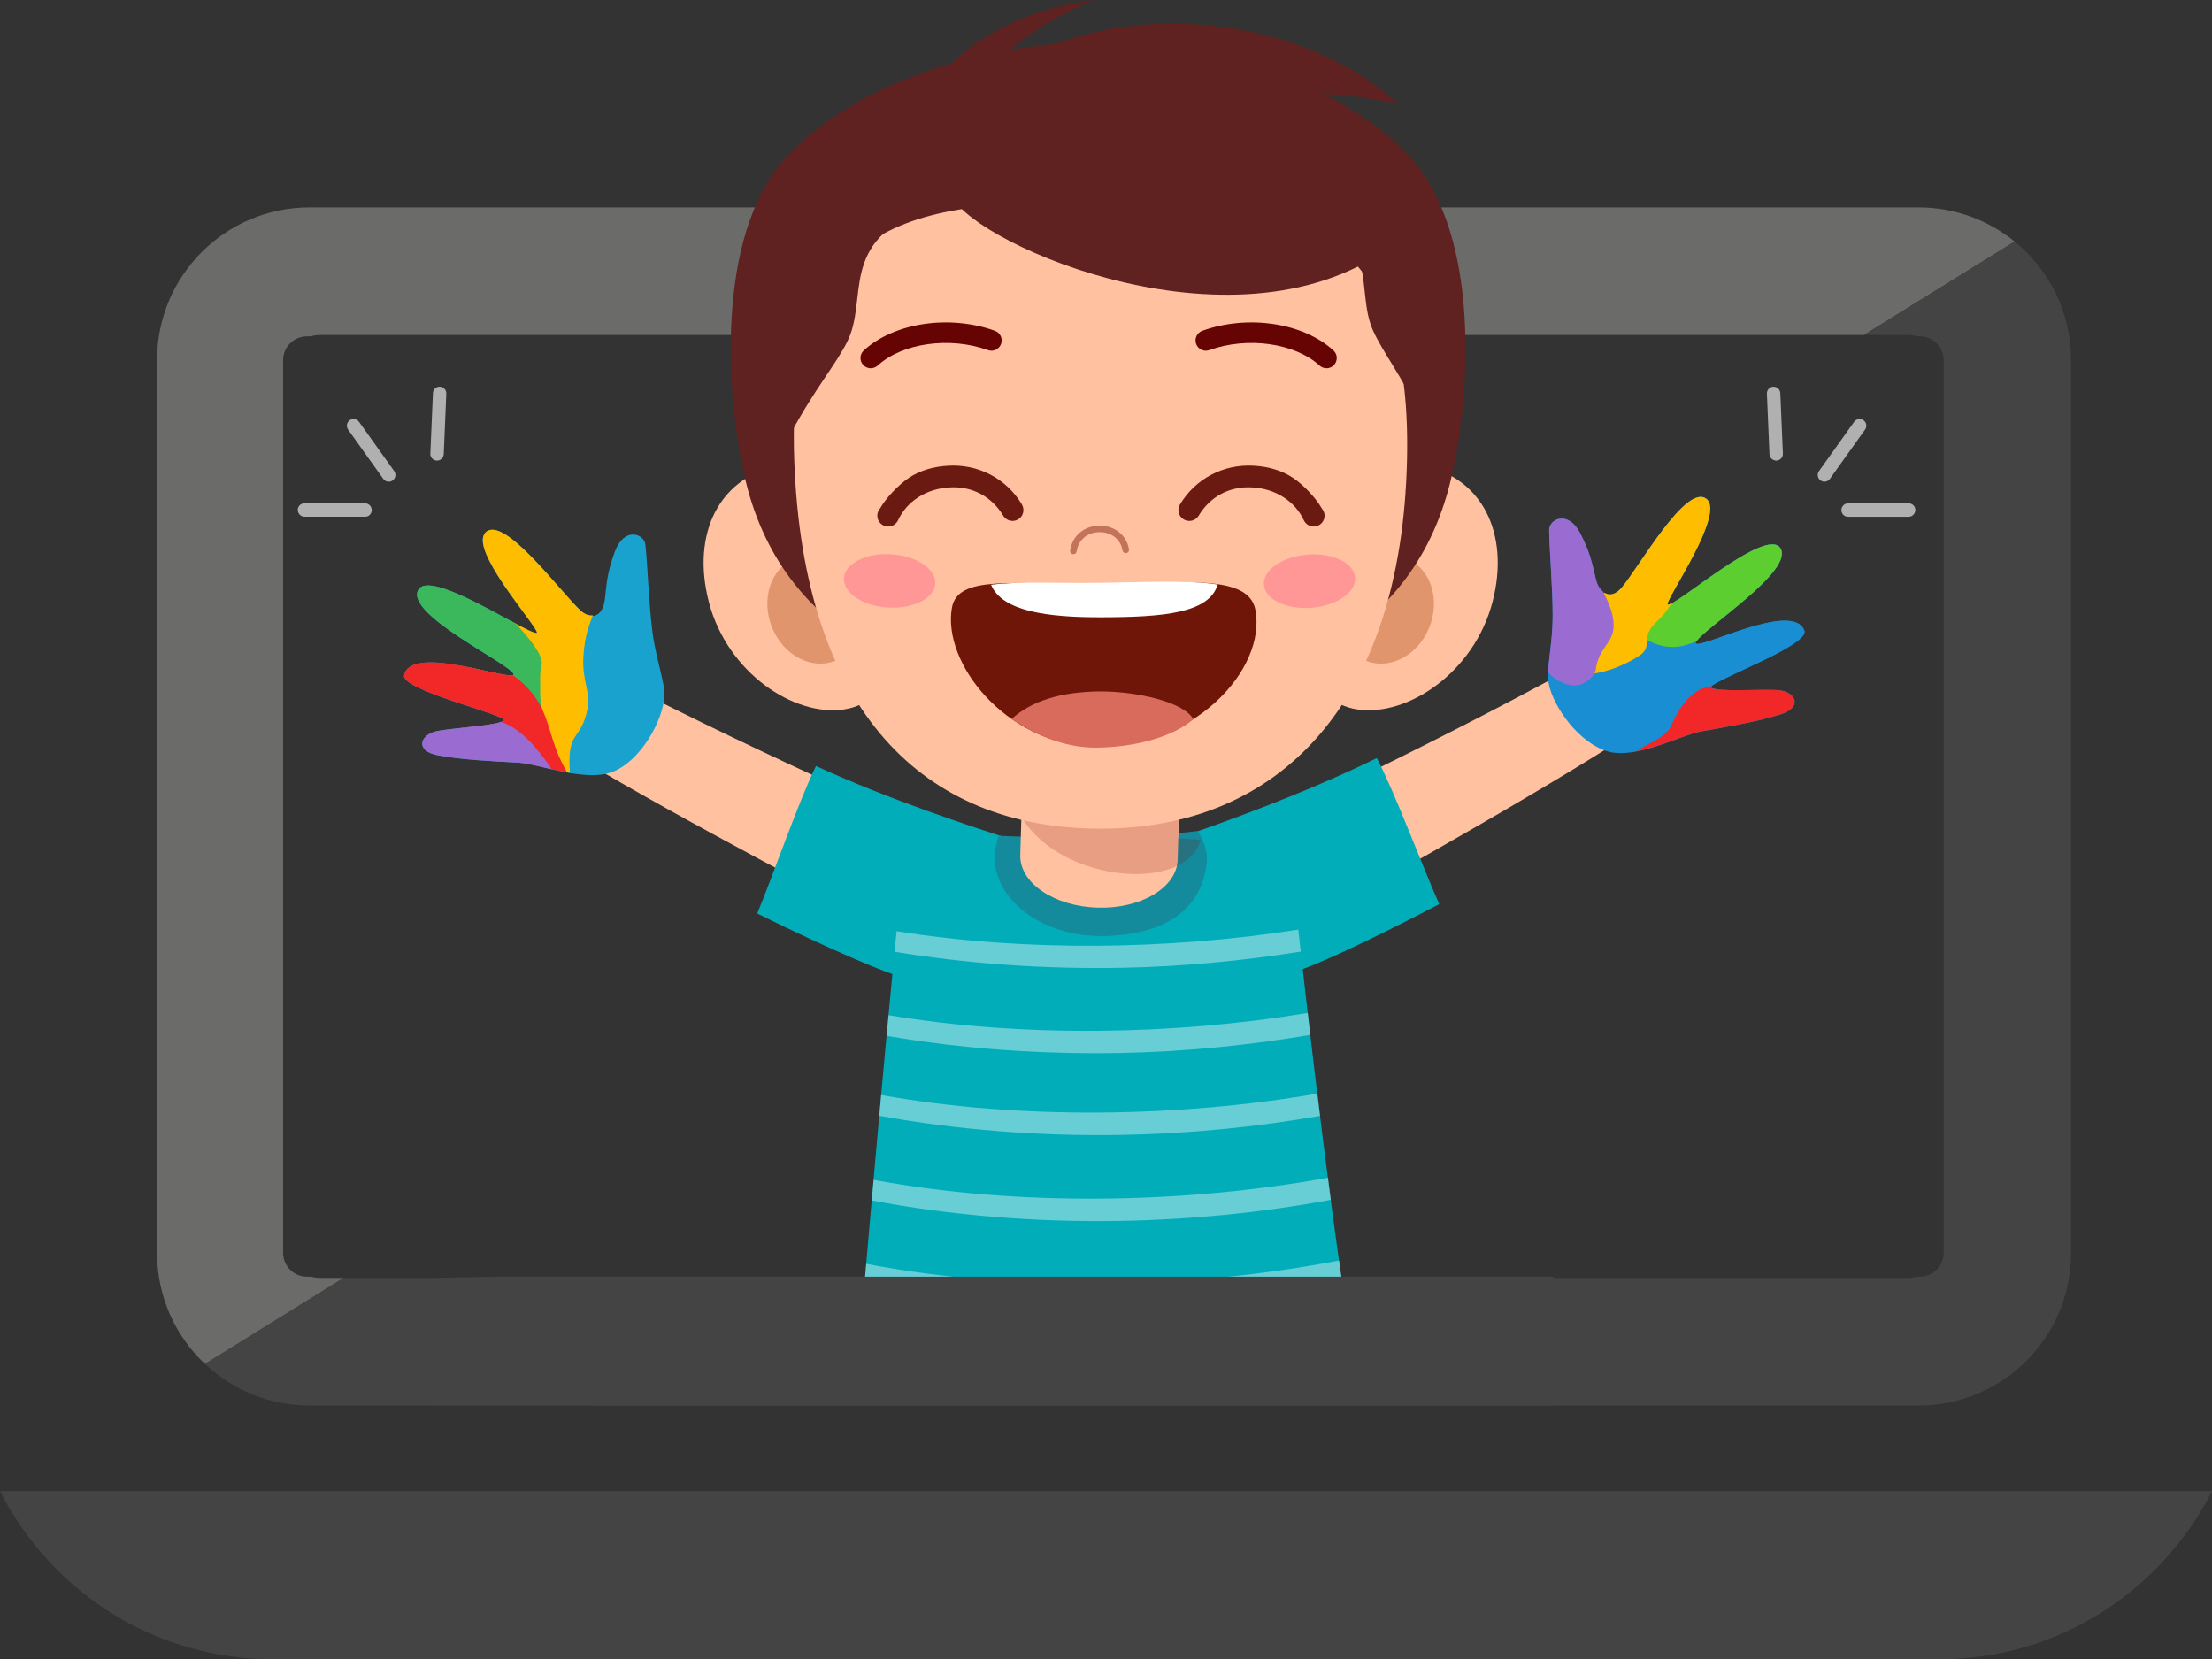 <svg xmlns="http://www.w3.org/2000/svg" xmlns:xlink="http://www.w3.org/1999/xlink" id="Capa_2" data-name="Capa 2" viewBox="0 0 693.03 519.83"><rect x="0" y="0" width="693.03" height="519.83" fill="#333333" stroke="none"/><defs><style> .cls-1 { fill: #1aa2ce; } .cls-1, .cls-2, .cls-3, .cls-4, .cls-5, .cls-6, .cls-7, .cls-8, .cls-9, .cls-10, .cls-11, .cls-12, .cls-13, .cls-14, .cls-15, .cls-16, .cls-17, .cls-18, .cls-19, .cls-20, .cls-21, .cls-22, .cls-23, .cls-24 { stroke-width: 0px; } .cls-2 { fill: #02adba; } .cls-3 { fill: #138b9c; } .cls-4 { fill: #3bb75c; } .cls-5 { fill: #660303; } .cls-6 { fill: #5cce2f; } .cls-25 { opacity: .19; } .cls-7 { fill: #ffbd00; } .cls-8 { fill: #198ed3; } .cls-9 { fill: none; } .cls-26 { opacity: .4; } .cls-27 { clip-path: url(#clippath-1); } .cls-10 { fill: #e0956c; } .cls-11 { fill: #ffc19f; } .cls-12 { fill: #ff9797; } .cls-13 { fill: #fff; } .cls-14 { fill: #6b1a11; } .cls-15 { fill: #b0b0b0; } .cls-16 { fill: #602220; } .cls-17 { fill: #800303; } .cls-28 { clip-path: url(#clippath); } .cls-18 { fill: #c4735b; } .cls-19 { fill: #6b6b6a; } .cls-20 { fill: #701608; } .cls-21 { fill: #444; } .cls-22 { fill: #d86b5b; } .cls-23 { fill: #9a6bd1; } .cls-24 { fill: #f22828; } </style><clipPath id="clippath"><rect class="cls-9" x="320.24" y="227.48" width="55.96" height="46.37"></rect></clipPath><clipPath id="clippath-1"><rect class="cls-9" x="270.82" y="291.25" width="149.69" height="117.99"></rect></clipPath></defs><g id="Capa_1-2" data-name="Capa 1"><g><path class="cls-21" d="m0,467.18c15.79,31.14,48.07,52.65,85.21,52.65h522.62c37.13,0,69.41-21.51,85.21-52.65H0Z"></path><path class="cls-19" d="m100.4,400.39c-1.02,0-2-.15-2.94-.4h-1.29c-4.12,0-7.47-3.34-7.47-7.47V112.85c0-4.12,3.34-7.47,7.47-7.47h1.21c.96-.27,1.97-.42,3.02-.42h483.57l47.22-29.29c-8.22-6.68-18.69-10.69-30.11-10.69H96.99c-26.39,0-47.78,21.39-47.78,47.78v279.83c0,13.7,5.77,26.04,15.01,34.75l43.45-26.95h-7.27ZM349.04,72.31c6.19,0,11.21,5.02,11.21,11.21s-5.02,11.21-11.21,11.21-11.21-5.02-11.21-11.21,5.02-11.21,11.21-11.21"></path><path class="cls-21" d="m135.02,440.37v.02h237.81v-.02h228.25c26.39,0,47.78-21.39,47.78-47.78V112.76c0-14.97-6.89-28.33-17.67-37.09l-47.22,29.29h13.7c1.05,0,2.05.15,3.01.42h.81c4.12,0,7.47,3.34,7.47,7.47v279.67c0,4.12-3.34,7.47-7.47,7.47h-.88c-.94.25-1.92.4-2.94.4h-224.83v-.4h-217.66l-20.15.4h-27.34l-43.45,26.95c8.55,8.07,20.08,13.02,32.77,13.02h38.03Z"></path><path class="cls-11" d="m180.24,236.87c-2.81-1.68,11.66-24.55,14.58-23.05,43.66,22.49,99.89,47.45,111.85,51.79l-17.88,30.63c-24.92-13.44-71.4-37.22-108.56-59.37"></path><path class="cls-2" d="m255.65,239.98c-5.25,10.58-13.69,34.92-18.41,46.23,23.4,11.59,42.96,19.79,44.86,19.58,19.76-2.22,34-40.52,35.51-42.59-12.4-3.92-38.85-12.59-61.97-23.21"></path><path class="cls-11" d="m506.68,232.52c2.77-1.75-12.27-24.25-15.15-22.68-43.08,23.57-98.67,49.93-110.52,54.58l18.64,30.18c24.58-14.06,70.44-39,107.04-62.08"></path><path class="cls-2" d="m431.36,237.51c5.52,10.45,14.56,34.56,19.56,45.75-23.11,12.18-42.46,20.86-44.36,20.7-19.8-1.72-35-39.65-36.57-41.69,12.3-4.22,38.52-13.56,61.37-24.76"></path><path class="cls-2" d="m423.08,419.11c-36.42,22.6-115.03,22.37-153.83,1.61,0,0,10.61-125.15,14.51-155.14,13.93-.82,35.15-2.42,54.8-3.06,24.09-.78,49.86,2.74,65.56,5.05,4.37,39.59,10.96,99.71,18.95,151.54"></path><path class="cls-3" d="m311.53,268.89c-.08-1.85.86-5.28,1.31-7.03,18.36.8,42.94.93,62.35-1.5,1.47,1.88,3.26,6.04,2.91,9.6-1.4,14.25-11.81,22.43-30.88,23.28s-35.05-10.05-35.69-24.35"></path><path class="cls-11" d="m370.17,228.99l-1.2,40.39c-.26,8.68-11.5,15.4-25.12,14.99-13.62-.41-24.44-7.77-24.19-16.46l1.16-40.43,49.34,1.51Z"></path><g class="cls-25"><g class="cls-28"><path class="cls-17" d="m376.2,263.12c-2.31-.18-4.61-.36-7.11-.52l.48-15.98c-12.73-6.33-48.74-19.14-48.74-19.14l-.59,28.82c12.58,20.41,51.42,23.44,55.96,6.81"></path></g></g><path class="cls-8" d="m557.56,216.28c-4.59-.52-20.62.69-21.53-.91-.89-1.57,30.85-13.22,29.3-17.71-3.37-9.78-33.22,6.25-34.11,3.82.61-3.42,31.39-22.51,26.56-29.79-4.5-6.78-33.39,18.88-35.37,17.75-.42-1.98,18.24-28.5,12.23-33.15-6.42-4.97-21.29,21.7-26.66,27.92-3.2,3.71-6.75,2.39-7.97-2.68-1.22-5.08-1.73-8.24-4.9-14.41-3.85-7.49-9.79-4.45-9.75-1.04.08,6.5,1.14,18.41,1.11,27.17-.04,8.76-2.06,16.5-1.28,20.78,1.33,7.3,9.61,19.07,18.91,21.49,8.9,2.31,22.75-5.27,28.59-6.31,8.5-1.52,18.25-3.16,25.26-5.43,6.92-2.25,4.62-6.92-.39-7.49"></path><path class="cls-8" d="m537.94,215.96c-.98-.13-1.75-.31-1.91-.59-.4-.7,5.66-3.4,12.35-6.56.47-.21.93-.45,1.4-.66,8.08-3.65,16.37-8.13,15.55-10.49-3.37-9.78-33.22,6.25-34.11,3.82.24-1.34,5.09-5.08,10.62-9.56-4.85-.46-9.71-.94-14.57-.68-3.64.2-7.34.9-10.44,2.82-1.62,1-6.66,10.38-7.97,11.76-3.59,3.77-.55,3.1.36,8.22.57,3.19,11.61,1.84,14.23,3.74,3.95,2.86,1.32,4.97,1.63,7.48.33,2.67,5.1-1.38,7.24-3,1.98-1.5,3.26-3.72,4.85-5.63.22-.27.53-.42.77-.68"></path><path class="cls-6" d="m531.53,200.91c2.95-4.52,30.87-22.26,26.24-29.23-4.5-6.77-33.39,18.88-35.37,17.75-.28-1.33,8.03-13.73,11.71-23.15-.2.13-.43.24-.63.37-10.29,6.93-17.6,18.12-19.82,30.32-.09.48-.16.99.01,1.45.16.42.52.74.87,1.02,3.18,2.5,7.39,3.66,11.4,3.13,1.94-.26,3.78-.92,5.59-1.66"></path><path class="cls-7" d="m517.48,196.52c1.07-1.37,2.41-2.5,3.55-3.8,1.01-1.15,1.86-2.44,2.71-3.71-.65.34-1.15.54-1.34.43-.42-1.98,18.24-28.5,12.23-33.15-6.42-4.97-21.28,21.7-26.66,27.92-1.85,2.14-3.76,2.44-5.33,1.47-1.81,3.03-3.49,6.14-4.81,9.47-.9,2.26-.71,4.29-.68,6.7.03,2.75-.57,5.43-.75,8.17-.18,2.73,11.06-.25,17.52-4.82,3.58-2.53.66-4.96,3.56-8.67"></path><path class="cls-23" d="m497,213.56c1.29-.94,2.75-2.14,2.95-3.72.8-6.48,5.03-8.22,5.52-12.63.48-4.24-1.29-8.04-3.22-11.86-.96-.79-1.79-1.95-2.24-3.83-1.22-5.07-1.73-8.24-4.9-14.41-3.85-7.49-9.79-4.45-9.75-1.04.08,6.5,1.14,18.41,1.1,27.17-.03,6.76-1.21,12.86-1.4,17.29.26.3.47.63.75.9,2.96,2.89,7.86,4.58,11.19,2.13"></path><path class="cls-24" d="m557.94,223.77c6.92-2.25,4.62-6.92-.39-7.49-4.59-.52-20.62.69-21.53-.91l.29-.46c-5.06.72-9.2,4.39-12.77,12.56-1.79,4.1-10.58,6.93-10.65,7.89,7.55-1.47,15.66-5.42,19.79-6.16,8.51-1.52,18.25-3.16,25.26-5.43"></path><path class="cls-1" d="m136.57,229.13c4.5-1.07,20.55-1.8,21.26-3.49.7-1.67-32.22-9.41-31.22-14.05,2.17-10.11,33.73,2.2,34.33-.31-1.01-3.32-33.87-18.57-29.95-26.38,3.65-7.27,35.42,14.72,37.25,13.36.18-2.01-21.54-26.1-16.14-31.44,5.77-5.71,23.74,18.98,29.82,24.51,3.62,3.3,6.99,1.56,7.59-3.62.6-5.19.72-8.39,3.13-14.9,2.92-7.9,9.19-5.6,9.56-2.2.71,6.46,1.08,18.42,2.18,27.11,1.09,8.69,4.03,16.13,3.77,20.48-.44,7.41-7.25,20.09-16.19,23.61-8.56,3.37-23.22-2.49-29.14-2.83-8.62-.49-18.5-.94-25.73-2.35-7.14-1.4-5.42-6.32-.52-7.48"></path><path class="cls-7" d="m166.19,220.67c-1.55-8.83-3.21-17.78-6.34-26.2,4.46,2.41,7.83,4.19,8.39,3.78.16-1.87-18.53-22.77-16.86-30.01.22-.49.34-1.04.73-1.43,5.77-5.71,23.74,18.98,29.82,24.51,1.38,1.25,2.66,1.57,3.82,1.46-1.07,2.81-2.56,6.28-2.97,12.88-.46,7.48,2.24,11.38,1.42,15.82-2.07,11.21-6.69,6.67-5.63,20.66-.81-.14-1.6-.28-2.39-.43-.68-1.08-9.03-15.54-9.99-21.04"></path><path class="cls-4" d="m160.94,211.27c-1.02-3.32-33.87-18.57-29.95-26.38,2.7-5.37,20.74,5.23,30.72,10.58,1.67,1.94,3.44,3.8,4.96,5.87,1.16,1.57,2.28,3.21,2.89,5.06.61,1.86-.41,3.73-.32,5.68.13,2.95-.35,6.95.73,10.35.15.48-4.73-4.98-5.2-4.8-.43.17-.9-.02-1.32-.21-5.91-2.63-11.75-5.41-17.41-8.52,7.61,1.5,14.61,3.54,14.9,2.36"></path><path class="cls-24" d="m144.37,228.08c6.05-.65,13-1.34,13.46-2.45.7-1.67-32.22-9.41-31.22-14.06,2.07-9.67,30.93,1.13,34-.09,3.6,2.54,6.66,5.75,8.72,9.65,2.35,4.46,3.29,9.51,5.12,14.21.89,2.29,2,4.48,3.18,6.63-5.92-1.08-11.63-2.83-14.81-3.01-1.04-.06-13.5-7.05-18.45-10.89"></path><path class="cls-23" d="m137.09,236.61c-7.14-1.4-5.42-6.32-.52-7.48,4-.95,17.09-1.64,20.44-2.97,6.4,2.24,11.01,8.02,15.04,13.6.28.39.51.82.78,1.24-4.07-.93-7.71-1.9-10.01-2.03-8.62-.49-18.49-.94-25.73-2.36"></path><path class="cls-15" d="m120.08,150.04c.62.87,1.78,1.13,2.69.64l.24-.15c.94-.68,1.16-1.98.49-2.93l-11.02-15.45c-.68-.95-1.99-1.14-2.93-.49-.94.68-1.16,1.98-.49,2.93l11.02,15.45Zm14.74-7.92c-.05,1.16.86,2.14,2.02,2.19.39.02.75-.07,1.07-.25.63-.34,1.08-.99,1.12-1.76l.8-18.96c.05-1.16-.85-2.14-2.01-2.19-1.15-.06-2.14.84-2.18,2.01l-.81,18.96Zm-39.42,19.78h18.97c.36,0,.7-.06.99-.22.66-.35,1.11-1.05,1.11-1.85,0-1.16-.93-2.14-2.1-2.14h-18.97c-1.15,0-2.11.9-2.11,2.06,0,1.16.93,2.14,2.1,2.14"></path><path class="cls-15" d="m584.34,134.59c.67-.95.45-2.25-.49-2.93-.95-.64-2.26-.46-2.93.49l-11.02,15.45c-.67.95-.45,2.25.49,2.93l.24.14c.92.49,2.08.23,2.69-.64l11.02-15.45Zm-26.57-11.43c-.05-1.17-1.04-2.07-2.18-2.01-1.16.05-2.06,1.03-2.01,2.19l.8,18.96c.04.77.48,1.43,1.12,1.76.32.17.69.26,1.07.25,1.16-.05,2.07-1.03,2.02-2.19l-.81-18.96Zm42.32,36.6c0-1.16-.95-2.05-2.11-2.06h-18.97c-1.16,0-2.1.98-2.09,2.14,0,.8.45,1.5,1.11,1.85.3.16.64.21.99.22h18.97c1.16,0,2.1-.98,2.1-2.14"></path><path class="cls-11" d="m467.64,188.48c-5.77,22.29-26.73,36.12-42.38,33.79-15.65-2.34-18.5-20.7-15.55-42.2,2.95-21.5,18.03-37.09,33.68-34.71,21.38,3.26,29.67,22.16,24.25,43.11"></path><path class="cls-10" d="m447.75,196.7c-3.62,8.8-12.57,13.38-19.99,10.23-7.42-3.16-10.5-12.85-6.89-21.65,3.62-8.8,12.57-13.38,19.99-10.22,7.42,3.15,10.5,12.84,6.89,21.64"></path><path class="cls-11" d="m222.04,188.48c5.77,22.29,26.73,36.12,42.38,33.79,15.65-2.34,18.5-20.7,15.55-42.2-2.95-21.5-18.03-37.09-33.67-34.71-21.38,3.26-29.67,22.16-24.25,43.11"></path><path class="cls-10" d="m241.93,196.7c3.62,8.8,12.57,13.38,19.99,10.23,7.42-3.16,10.5-12.85,6.88-21.65-3.62-8.8-12.57-13.38-19.99-10.22-7.42,3.15-10.5,12.84-6.88,21.64"></path><path class="cls-16" d="m442.43,50.01c-17.57-20.01-55.65-36.74-98.38-36.74s-80.81,16.73-98.38,36.74c-21.54,24.52-18.16,73.82-12.38,99.3,11.25,49.53,54.91,69.34,110.42,69.58l.66.02c55.51-.24,99.18-20.07,110.42-69.6,5.79-25.48,9.16-74.78-12.38-99.3"></path><path class="cls-11" d="m440.83,143.89c1.74-78.28-40.64-80.65-95.98-80.65s-98.72,2.39-96.02,80.65c2.73,79.1,40.64,115.74,96,115.74s94.29-38.52,96-115.74"></path><path class="cls-16" d="m430.14,103.47c3.01,6.76,8.68,13.81,15.48,27.61-.25-6.8-.19-51.99-.36-62.23-6.16-.72-31.96-4.03-35.88-4.04,23.1,9.62,15.23,26.25,20.76,38.66"></path><path class="cls-16" d="m289.79,65.57c-4.59,0-34.82,3.47-42.03,4.22-.17,10.93.02,59.17-.26,66.43,7.93-14.71,14.56-22.22,18.07-29.43,6.45-13.24-2.82-31,24.23-41.22"></path><path class="cls-16" d="m342.62,0c-44.55,6.33-57.62,33.91-61.33,50.27,7.29,0,15.46-.06,19.25-.41-.41-18.43,10.18-36.39,42.08-49.86"></path><path class="cls-16" d="m437.92,32.53c-33-30.8-104.37-37.54-140.48,4,9.1,10.29,36.22,18.76,39.68,20.17,41.53-32.97,78.79-28.84,100.8-24.17"></path><path class="cls-16" d="m427.74,82.31c-52.24,28.4-132.28-11.29-129.67-22.9,2.6-11.61,39.71-17.76,75.08-9.83,35.38,7.93,53.55,27.8,54.59,32.73"></path><path class="cls-12" d="m396,183.24c.37,4.6,7.06,7.81,14.95,7.17,7.88-.64,13.97-4.89,13.6-9.48-.37-4.6-7.07-7.81-14.95-7.17-7.89.64-13.98,4.89-13.6,9.48"></path><path class="cls-12" d="m264.42,181.15c-.27,4.61,5.91,8.72,13.8,9.19,7.89.47,14.52-2.89,14.79-7.49.27-4.6-5.91-8.72-13.8-9.19-7.9-.47-14.52,2.89-14.79,7.49"></path><path class="cls-20" d="m393.31,191.03c3.64,18.82-19.89,44.31-51.65,42.83-26.6-1.24-46.42-26-43.43-43.4,1.8-10.47,19.33-7.29,45.57-7.52,26.2-.23,47.3-3.35,49.52,8.1"></path><path class="cls-22" d="m344.88,216.63c-12.31.03-21.78,2.98-27.94,8.64,6.88,4.64,16.21,9.03,26.5,8.97,11.58-.07,24.07-3.24,30.43-8.92-2.98-5.46-17.98-8.71-28.99-8.69"></path><path class="cls-13" d="m381.52,183.14c-8.83-1.44-23.19-.73-36.25-.55-14.74.21-25.16-.52-34.77.61,3.43,8.31,17.57,10.24,34.53,10.2,19.59-.04,33.77-1.29,36.49-10.27"></path><path class="cls-18" d="m336.33,173.63c.49,0,.92-.37.99-.88.52-3.58,3.3-5.94,7.07-6.01,3.8-.07,6.73,2.22,7.3,5.71.09.56.62.94,1.18.85.56-.09.94-.62.85-1.18-.73-4.47-4.58-7.53-9.36-7.43-4.76.09-8.4,3.22-9.07,7.77-.08.56.31,1.08.87,1.17h.17Z"></path><path class="cls-5" d="m272.85,115.38c-.88,0-1.77-.34-2.41-1.05-1.2-1.31-1.11-3.35.2-4.54,9.54-8.7,26.81-11.28,41.07-6.15,1.67.61,2.54,2.45,1.93,4.12-.61,1.68-2.45,2.54-4.12,1.93-11.95-4.32-26.8-2.24-34.54,4.84-.61.55-1.37.83-2.14.84"></path><path class="cls-5" d="m415.56,115.38c.88,0,1.77-.34,2.41-1.05,1.2-1.31,1.11-3.35-.21-4.54-9.54-8.7-26.81-11.28-41.07-6.15-1.67.61-2.54,2.45-1.93,4.12.61,1.68,2.45,2.54,4.12,1.93,11.95-4.32,26.8-2.24,34.54,4.84.61.55,1.37.83,2.14.84"></path><path class="cls-14" d="m369.69,158.06c4.88-8.12,13.66-12.71,23.1-12.15,4.53.24,8.84,1.47,12.35,3.83,3.58,2.42,7.32,6.6,8.82,9.29.22.39.53.7.72,1.1.79,1.71.05,3.74-1.66,4.53-.44.21-.91.31-1.38.31-1.3.02-2.57-.72-3.15-1.98-2.75-5.95-8.91-9.89-16.06-10.27-7.16-.48-13.28,2.85-16.88,8.85-.97,1.61-3.06,2.13-4.69,1.17-1.61-.97-2.14-3.06-1.17-4.69"></path><path class="cls-14" d="m320.18,158.06c-4.88-8.12-13.66-12.71-23.1-12.15-4.53.24-8.84,1.47-12.35,3.83-3.58,2.42-7.32,6.6-8.83,9.29-.22.39-.53.7-.72,1.1-.79,1.71-.05,3.74,1.67,4.53.44.21.91.31,1.37.31,1.31.02,2.57-.72,3.15-1.98,2.75-5.95,8.91-9.89,16.06-10.27,7.15-.48,13.28,2.85,16.88,8.85.97,1.61,3.06,2.13,4.68,1.17,1.62-.97,2.14-3.06,1.17-4.69"></path><g class="cls-26"><g class="cls-27"><path class="cls-13" d="m407.53,298.13c-.27-2.36-.52-4.59-.77-6.88-40.29,6.32-85.6,6.98-125.85.49-.21,2.08-.42,4.24-.64,6.44,22.54,3.73,46.77,5.49,71.15,5.03,19-.35,37.9-2.18,56.11-5.07m3,26.08c-.27-2.3-.54-4.6-.8-6.86-41.83,6.95-89.44,7.74-131.35.69-.2,2.14-.4,4.3-.6,6.48,23.11,3.98,48.07,5.85,73.19,5.38,20.21-.38,40.31-2.42,59.57-5.68m9.01,70.69c-46.35,8.98-101.36,10.07-148.16,1.04-.2,2.3-.38,4.43-.56,6.47,25.01,4.9,52.45,7.28,80.16,6.77,23.71-.44,47.36-3,69.53-7.4-.33-2.28-.65-4.57-.97-6.87m-5.96-45.34c-.29-2.32-.58-4.65-.86-6.95-43.4,7.46-93.27,8.21-136.66.44-.2,2.17-.39,4.33-.58,6.48,23.98,4.39,50.05,6.5,76.34,6.01,20.97-.39,41.86-2.48,61.76-5.97m3.36,26.31c-.31-2.31-.6-4.62-.9-6.93-44.9,8.19-97.29,9.07-142.35.67-.19,2.19-.38,4.34-.57,6.46,24.52,4.65,51.3,6.91,78.33,6.4,22.27-.42,44.5-2.69,65.49-6.6"></path></g></g><rect class="cls-21" x="185.17" y="399.99" width="301.51" height="40.4"></rect></g></g></svg>